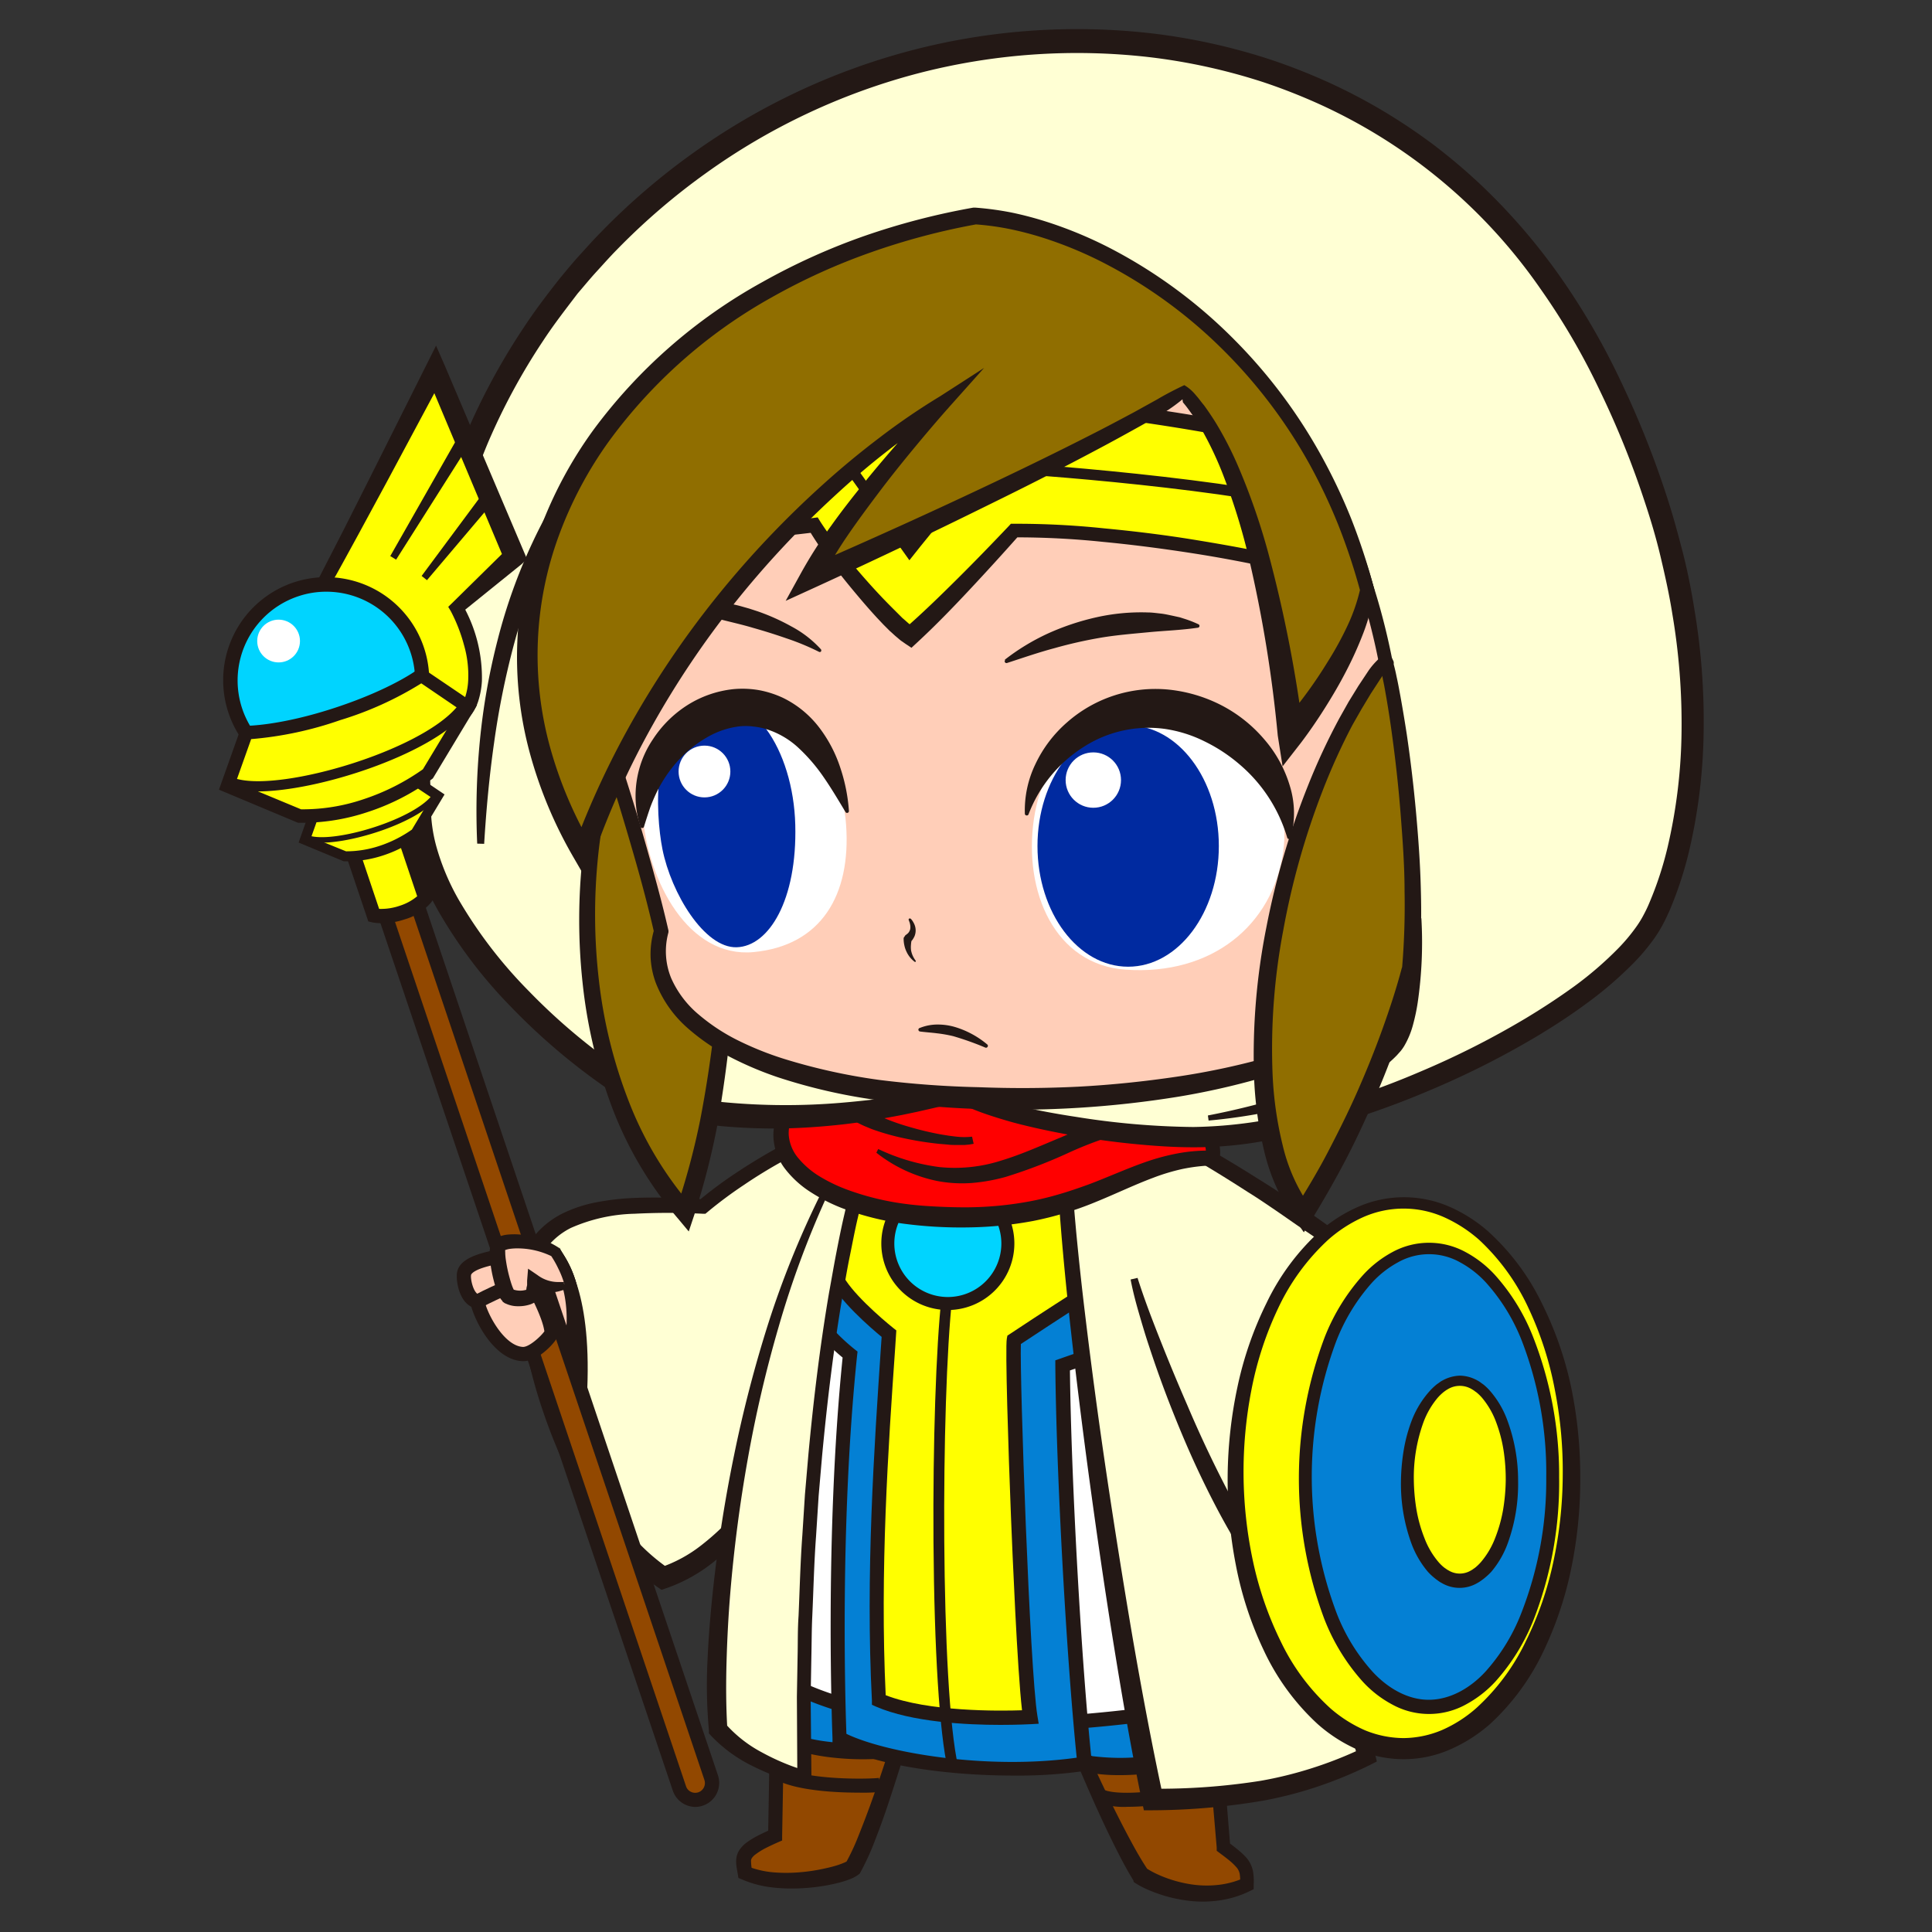 <svg id="レイヤー_1" data-name="レイヤー 1" xmlns="http://www.w3.org/2000/svg" viewBox="0 0 300 300"><rect x="0" y="0" width="300" height="300" fill="#333333" stroke="none"/><defs><style>.cls-1{fill:#0480d4;}.cls-2{fill:#231815;}.cls-3{fill:#924800;}.cls-4{fill:#ffffd4;}.cls-5{fill:#fff;}.cls-6{fill:#ff0;}.cls-7{fill:#00d4ff;}.cls-8{fill:red;}.cls-9{fill:#906e00;}.cls-10{fill:#ffceb8;}.cls-11{fill:#002aa0;}</style></defs><path class="cls-1" d="M124.88,246.11c-4.1,7.49-7.53,17.18-6.36,19.63a11.31,11.31,0,0,0,4.1,4.24c5.93,4.23,15.53,1.69,15.53,1.69,4.8-1.27,8.38-3.67,8-18.5C145.74,240.26,124.88,246.11,124.88,246.11Z"/><path class="cls-2" d="M125.57,247a1,1,0,0,1-.11.4l-.37.73-.73,1.49c-.47,1-.93,2-1.36,3-.86,2-1.63,4.11-2.29,6.19-.33,1-.62,2.09-.84,3.13-.11.52-.19,1-.25,1.54a6.27,6.27,0,0,0,0,1.36,1.25,1.25,0,0,0,.05.24.41.41,0,0,1,0,.07s0,0,0,.09a3.61,3.61,0,0,0,.35.6A8,8,0,0,0,121,267a11.76,11.76,0,0,0,1.1,1,10.15,10.15,0,0,0,1.2.84l.07,0,0,0a13.25,13.25,0,0,0,6.86,2.15,26.44,26.44,0,0,0,7.53-.68A10,10,0,0,0,141,269a6.41,6.41,0,0,0,2.1-2.54,14.23,14.23,0,0,0,1.11-3.47,31.22,31.22,0,0,0,.48-3.81c.09-1.29.13-2.6.13-3.91,0-.65,0-1.31,0-2a8.92,8.92,0,0,0-.18-1.74,5.86,5.86,0,0,0-1.47-2.9,7.28,7.28,0,0,0-2.87-1.8,19.78,19.78,0,0,0-7.42-.84c-1.29.06-2.58.19-3.87.38-.64.1-1.28.21-1.92.34l-1,.2-.47.1-.23.06-.12,0h0A1,1,0,0,0,125.57,247Zm-1.38-1.73a1.3,1.3,0,0,1,.46-.22l.06,0,.13,0,.25-.06.51-.13,1-.23c.67-.15,1.34-.28,2-.4,1.35-.23,2.71-.4,4.09-.5a21.51,21.51,0,0,1,8.41.86A9.9,9.9,0,0,1,145,246.9a8.61,8.61,0,0,1,2.16,4.12,11.6,11.6,0,0,1,.27,2.23q0,1,0,2c0,1.36,0,2.72-.11,4.1a33,33,0,0,1-.51,4.14,16.73,16.73,0,0,1-1.32,4.14,9.15,9.15,0,0,1-3,3.57,12.56,12.56,0,0,1-4.11,1.75,27.78,27.78,0,0,1-4.17.66,26.87,26.87,0,0,1-4.21.06,16,16,0,0,1-8.22-2.66l.12.07a11.5,11.5,0,0,1-1.55-1.09,14.82,14.82,0,0,1-1.36-1.27,11.78,11.78,0,0,1-1.17-1.52,8.84,8.84,0,0,1-.48-.85,4,4,0,0,1-.24-.62,5,5,0,0,1-.11-.59,8.18,8.18,0,0,1,0-2c.08-.61.18-1.2.31-1.78.26-1.15.58-2.26.94-3.36a64.73,64.73,0,0,1,2.5-6.37c.47-1,1-2.07,1.47-3.08l.78-1.52.4-.75A9,9,0,0,1,124.19,245.25Z"/><path class="cls-3" d="M120.56,269.28c0,3.67-.25,15.76-.25,15.76-5.53,2.45-5,3.23-4.61,5.77,5.79,2.54,15.2.45,16.76-.83,2.68-4.51,7-18.59,7-18.59C136.18,272.24,126.14,272.43,120.56,269.28Z"/><path class="cls-2" d="M121.12,270.23a.48.48,0,0,0,.46-.05.28.28,0,0,0,.08-.1v1.18l0,2-.07,3.94-.14,7.88v.71l-.65.28c-.63.28-1.25.57-1.85.87a11.2,11.2,0,0,0-1.62,1,2.37,2.37,0,0,0-.53.51.88.88,0,0,0-.18.45,8.13,8.13,0,0,0,.21,1.77l-.65-.83h0a14.32,14.32,0,0,0,3.85.89,24.28,24.28,0,0,0,4.09,0,27.63,27.63,0,0,0,4.06-.62,19.18,19.18,0,0,0,2-.53c.31-.11.61-.22.89-.34a2.74,2.74,0,0,0,.58-.32h0l-.32.37a35.45,35.45,0,0,0,2-4.29q.91-2.27,1.76-4.59c1.12-3.09,2.18-6.23,3.17-9.36l1.53,1.6h0a17.42,17.42,0,0,1-2.57.39c-.84.08-1.67.12-2.5.13a41.06,41.06,0,0,1-5-.21,33.42,33.42,0,0,1-4.93-.84,24.15,24.15,0,0,1-2.42-.76c-.4-.15-.79-.31-1.19-.49l-.57-.28a.32.32,0,0,0,.26,0A.56.56,0,0,0,121.12,270.23ZM120,268.32a2.94,2.94,0,0,1,.79,0,2.37,2.37,0,0,1,.79.26l.51.24c.35.14.69.28,1,.41.71.25,1.45.46,2.19.64a30.58,30.58,0,0,0,4.6.71,40.58,40.58,0,0,0,4.68.12c.77,0,1.55-.08,2.31-.16a13.94,13.94,0,0,0,2.18-.37h0l2.18-.53-.64,2.13c-1,3.2-2,6.36-3.07,9.52q-.82,2.37-1.74,4.72a38.46,38.46,0,0,1-2.16,4.7l-.13.23-.19.15h0a5.66,5.66,0,0,1-1.3.7q-.59.23-1.14.39c-.74.22-1.48.38-2.22.53a30.46,30.46,0,0,1-4.46.51,26.22,26.22,0,0,1-4.51-.17,16.43,16.43,0,0,1-4.47-1.22h0l-.54-.22-.1-.61-.18-1.06a5.2,5.2,0,0,1-.05-1.34,3.11,3.11,0,0,1,.59-1.48,4.62,4.62,0,0,1,1-1,13,13,0,0,1,2-1.2c.65-.33,1.3-.63,2-.92l-.65,1,.14-7.88.06-3.94,0-2V270a3.3,3.3,0,0,1,.08-.6A3.23,3.23,0,0,1,120,268.32Z"/><path class="cls-2" d="M133.32,278.36c-3.65,0-9.14-.32-12.34-1.77l.92-2c4.22,1.92,13.6,1.64,14.57,1.48l.49,2.16A29.5,29.5,0,0,1,133.32,278.36Z"/><path class="cls-1" d="M180.61,244.13c5.56,7.63,10.71,19.25,9.61,22.74a10.7,10.7,0,0,1-3.63,4.69c-7.39,3.86-17.27,2.37-17.27,2.37-5.47-1.29-8.52,1.27-12.67-19.82C154.11,241.14,180.61,244.13,180.61,244.13Z"/><path class="cls-2" d="M181.17,243.18a6.6,6.6,0,0,1,.49.55l.24.29.19.27.57.81c.38.54.74,1.09,1.1,1.64.72,1.11,1.4,2.24,2.05,3.38a66.86,66.86,0,0,1,3.53,7.09c.52,1.22,1,2.46,1.4,3.75a19.83,19.83,0,0,1,.9,4.07,8.89,8.89,0,0,1,0,1.16,5.07,5.07,0,0,1-.09.65,4.14,4.14,0,0,1-.18.64,8.85,8.85,0,0,1-1,2,12.49,12.49,0,0,1-1.37,1.69,13.78,13.78,0,0,1-1.64,1.45l-.06,0-.09.05a25.69,25.69,0,0,1-8.92,2.57,38.9,38.9,0,0,1-4.57.26,36.23,36.23,0,0,1-4.61-.29h-.05l-.06,0c-1-.25-2.13-.34-3.4-.61a8.5,8.5,0,0,1-2-.65,7,7,0,0,1-1.77-1.24,11.31,11.31,0,0,1-2.24-3.24,27.72,27.72,0,0,1-1.38-3.39,69.16,69.16,0,0,1-1.87-6.86c-.27-1.14-.51-2.29-.74-3.43-.12-.59-.24-1.12-.34-1.76a8.91,8.91,0,0,1-.13-2,7.26,7.26,0,0,1,1.31-4,9.27,9.27,0,0,1,3-2.68,20.87,20.87,0,0,1,7-2.27,45.09,45.09,0,0,1,7.13-.51c1.18,0,2.37,0,3.55.08.59,0,1.17.07,1.76.12l.89.07.44.05.23,0h.2l.1,0A1.55,1.55,0,0,1,181.17,243.18Zm-1.11,1.91a1,1,0,0,0,.25.12l.11,0h-.13l-.21,0-.43,0-.85,0-1.71-.08c-1.14,0-2.28,0-3.42,0a44.34,44.34,0,0,0-6.75.62,18.35,18.35,0,0,0-6.14,2,6.75,6.75,0,0,0-2.15,1.94,4.79,4.79,0,0,0-.82,2.59,6.55,6.55,0,0,0,.12,1.45c.09.51.22,1.12.33,1.67.23,1.13.48,2.25.74,3.37.52,2.23,1.1,4.45,1.82,6.58a26.1,26.1,0,0,0,1.25,3.06,8.9,8.9,0,0,0,1.69,2.47,4.72,4.72,0,0,0,2.42,1.18c1,.21,2.22.33,3.45.62l-.11,0a36,36,0,0,0,4.21.28,37.69,37.69,0,0,0,4.25-.22,23.27,23.27,0,0,0,8-2.26l-.16.1a11.72,11.72,0,0,0,1.27-1.12,9.54,9.54,0,0,0,1.09-1.32,5.84,5.84,0,0,0,.74-1.42,1.29,1.29,0,0,0,.09-.29c0-.09,0-.21.05-.31a6.85,6.85,0,0,0,0-.78,16.56,16.56,0,0,0-.74-3.51c-.37-1.19-.8-2.38-1.28-3.55a74.79,74.79,0,0,0-3.28-6.89c-.61-1.12-1.25-2.23-1.92-3.31-.33-.55-.67-1.08-1-1.61l-.54-.79-.08-.13a.54.54,0,0,1-.05-.11A1.37,1.37,0,0,1,180.06,245.09Z"/><path class="cls-3" d="M188.56,271.42c.51,3.74,1.42,15.41,1.42,15.41,3.47,2.56,3.78,3.2,3.67,5.79-7,3.33-14.63-.12-16.52-1.41-3.53-5.51-8.61-17.23-8.61-17.23S177.1,276.24,188.56,271.42Z"/><path class="cls-2" d="M189.12,270.44a3.32,3.32,0,0,1,.5.94,3.91,3.91,0,0,1,.14.54l0,.21v.12l.11,1,.19,1.94.35,3.86.63,7.72-.44-.8h0c.5.37,1,.74,1.49,1.15a11,11,0,0,1,1.48,1.38,4.58,4.58,0,0,1,1,2.11,9,9,0,0,1,.1,2.09l0,.65-.61.3a15.61,15.61,0,0,1-4.42,1.4,18.2,18.2,0,0,1-4.6.15,22.78,22.78,0,0,1-4.49-.91c-.72-.23-1.44-.49-2.15-.79a14.06,14.06,0,0,1-2.13-1.11h0l-.24-.16L176,292c-.88-1.42-1.65-2.86-2.39-4.31s-1.45-2.91-2.14-4.37c-1.37-2.93-2.67-5.88-3.93-8.86h0l-.87-2,2.17.5a20,20,0,0,0,2.35.36c.82.07,1.64.12,2.46.12a35.69,35.69,0,0,0,4.95-.33c.41-.06.81-.14,1.22-.21s.82-.14,1.22-.23l1.21-.27,1.2-.33c.81-.2,1.59-.5,2.38-.75l.3-.1.43-.15a8.7,8.7,0,0,1,.87-.26A13.3,13.3,0,0,1,189.12,270.44Zm-1.12,2c-.26.23-.47.45-.67.61a1.73,1.73,0,0,1-.32.2l-.17.08-.3.1c-.84.27-1.66.58-2.52.79l-1.27.34-1.29.28c-.42.1-.86.19-1.29.25l-1.3.21a35.84,35.84,0,0,1-5.28.34,26.12,26.12,0,0,1-2.65-.13,21.38,21.38,0,0,1-2.71-.43l1.3-1.51h0c1.33,2.9,2.71,5.8,4.15,8.64.72,1.42,1.46,2.84,2.22,4.23s1.56,2.76,2.4,4l-.38-.4h0a12.26,12.26,0,0,0,1.66.93,17.85,17.85,0,0,0,1.87.76,19.55,19.55,0,0,0,3.93.93,16.14,16.14,0,0,0,4,0,13.27,13.27,0,0,0,3.81-1.07l-.63.95a7,7,0,0,0-.06-1.56,2.17,2.17,0,0,0-.57-1.1,9.24,9.24,0,0,0-1.19-1.11c-.44-.36-.93-.72-1.41-1.08h0l-.4-.3,0-.5-.66-7.7-.36-3.84-.2-1.92-.11-.95v-.16h0a.23.23,0,0,0,.07.06A.45.45,0,0,0,188,272.41Z"/><path class="cls-2" d="M175.13,280.56a11.62,11.62,0,0,1-5-.81l1.09-1.93c2.48,1.39,13.5,0,16.15-2l1.35,1.75C186.36,279.33,180,280.56,175.13,280.56Z"/><path class="cls-4" d="M134,173.6a79,79,0,0,0-24.9,13.75c-11.3-.57-21.91-.54-26.15,6.8s4.59,40.6,20,50.91c20.9-6.78,33.61-52.82,33.61-52.82"/><path class="cls-2" d="M134.39,174.65c-2.22.77-4.43,1.57-6.57,2.54s-4.25,2-6.31,3.13-4.07,2.37-6,3.68a65.51,65.51,0,0,0-5.62,4.18l-.35.29-.43,0h0a103.8,103.8,0,0,0-10.58,0,25.86,25.86,0,0,0-9.88,2.2,11,11,0,0,0-3.7,3,10.5,10.5,0,0,0-.66,1l-.16.25L84,195a3.56,3.56,0,0,0-.19.49,10.17,10.17,0,0,0-.46,2.31,27.94,27.94,0,0,0,.09,5.08c.17,1.71.45,3.43.79,5.14a79.62,79.62,0,0,0,6.93,19.76,57.46,57.46,0,0,0,5.49,8.83,30.62,30.62,0,0,0,7.25,7h0l-1.43-.19a21.54,21.54,0,0,0,6.54-3.56,37.58,37.58,0,0,0,5.57-5.36,76.78,76.78,0,0,0,8.81-13.1A139.91,139.91,0,0,0,130.18,207c2-4.94,3.82-10,5.34-15.07l2.13.59c-1.47,5.24-3.21,10.34-5.16,15.4a144.51,144.51,0,0,1-6.66,14.83,79.6,79.6,0,0,1-8.93,13.76,41.35,41.35,0,0,1-5.93,5.9,24.74,24.74,0,0,1-7.48,4.2l-.77.26-.67-.46h0a34.3,34.3,0,0,1-7.94-7.87,61.68,61.68,0,0,1-5.67-9.39,82.13,82.13,0,0,1-4.14-10.06,78,78,0,0,1-2.79-10.52,54.57,54.57,0,0,1-.77-5.43,29.91,29.91,0,0,1,0-5.6,12.5,12.5,0,0,1,.62-2.92,8,8,0,0,1,.32-.75l.2-.37.19-.32c.26-.42.56-.82.86-1.22a13.43,13.43,0,0,1,4.6-3.62,21,21,0,0,1,5.4-1.71,39.43,39.43,0,0,1,5.48-.61c3.64-.16,7.24,0,10.81.2h0l-.79.28a63.38,63.38,0,0,1,5.85-4.36q3-2,6.18-3.77c2.11-1.17,4.27-2.26,6.49-3.22s4.48-1.83,6.77-2.62Z"/><path class="cls-5" d="M134.33,179.25c-6.78,16.66-15.44,75.79-15.44,80,25.42,17.32,81.72,2.82,81.72,2.82-5.09-25.42-26.46-82.85-26.46-82.85Z"/><path class="cls-2" d="M155.61,268.9c-16.32,0-28.84-2.91-37.35-8.71l-.48-.33v-.58c0-5,8.7-63.67,15.52-80.45l.28-.69h41.34l.27.73c.21.57,21.46,57.8,26.5,83l.21,1-1,.26a213.91,213.91,0,0,1-31.51,5.12Q162.1,268.9,155.61,268.9ZM120,258.7c12.91,8.43,33.79,8.68,49.13,7.38a217.2,217.2,0,0,0,30.16-4.8c-5-24-23.48-74.3-25.93-80.92h-38.3C128.55,197.36,120.58,251.74,120,258.7Z"/><path class="cls-1" d="M126.56,204.67a29.89,29.89,0,0,0,5.41,5.65c-3,28.62-1.62,59.59-1.62,59.59,9.15,4.9,28.63,5.47,38.07,4-1.72-16.13-3.29-45.66-3.42-61.86l16.18-5.64-7.12-28.06H133.57S126.6,202.22,126.56,204.67Z"/><path class="cls-2" d="M157.41,275.71c-9.75,0-21.2-1.41-27.58-4.82l-.56-.3,0-.63c0-.31-1.28-30.95,1.57-59.16a29,29,0,0,1-5.19-5.54l-.17-.28v-.33c0-2.52,6.34-24.19,7.06-26.65l.23-.8h42.18l7.58,29.88-16.39,5.72c.19,17,1.79,45.72,3.41,60.95l.11,1.05-1,.16A73.19,73.19,0,0,1,157.41,275.71Zm-26-6.49c6.2,3,22,5.65,35.78,3.71-1.61-15.78-3.18-44.38-3.32-60.91v-.79l16-5.57-6.66-26.24H134.4c-2.56,8.82-6.34,22.33-6.71,25a30.34,30.34,0,0,0,5,5.08l.47.37-.07.6C130.39,236.38,131.26,264.62,131.43,269.22Z"/><path class="cls-6" d="M133.2,178.69c-1.76,3.95-4.23,15.77-3.53,19.34,1.45,3.58,8.33,9,8.33,9-1.09,16.19-2.56,36.58-1.54,56.91,8.23,3.58,23.5,2.64,23.5,2.64-1.21-7.34-2.94-56.49-2.53-58.56,6.27-4.14,12.16-7.91,12.16-7.91s-3.12-17.89-4.8-19.2S133.2,178.69,133.2,178.69Z"/><path class="cls-2" d="M155.35,267.84c-5.25,0-13.76-.42-19.33-2.84l-.63-.28,0-.68c-1-19.56.35-39.22,1.41-55l.1-1.45c-1.61-1.32-6.88-5.84-8.22-9.12l-.06-.2c-.76-3.88,1.79-15.92,3.61-20l.3-.68.74,0c11.31.36,30.54,1.15,32.25,2.5s4,13,5.2,19.88l.13.73-.62.39c-.06,0-5.68,3.63-11.71,7.61-.19,5.24,1.38,50.56,2.57,57.75l.2,1.21-1.22.07C159.81,267.74,158,267.84,155.35,267.84Zm-17.82-4.61c6.67,2.59,17.57,2.46,21.17,2.34-.74-6.36-1.49-24.44-1.72-30.16-.41-10.31-.91-26.16-.64-27.56l.09-.46.39-.25c5-3.33,9.88-6.44,11.56-7.52-1.42-8-3.34-16.51-4.27-17.78-1.92-.75-16.72-1.59-30.18-2-1.72,4.46-3.72,14.75-3.2,17.9,1.18,2.71,6.13,7,8,8.49l.45.36-.17,2.6C137.92,224.72,136.62,244,137.53,263.23Zm26.66-81.36Z"/><path class="cls-2" d="M147.17,274.72c-1.29-5.59-2.1-18.46-2.22-35.31-.1-15.23.39-30.18,1.26-38.08l1.65.18c-1.74,15.81-1.86,60.77.93,72.83Z"/><path class="cls-4" d="M127.74,185.89c-14.23,29.67-17.49,68.89-16.24,82.66,4.66,5.37,13.41,7.48,13.41,7.48-1.17-66.56,10.55-99.42,10.55-99.42l-1.42-3c-1.49,2.51-2.9,5.17-4.24,8"/><path class="cls-2" d="M128.23,186.12a146.35,146.35,0,0,0-7.3,19.83,196.06,196.06,0,0,0-4.81,20.57q-1.86,10.41-2.73,20.94c-.29,3.51-.47,7-.57,10.52s-.09,7,.12,10.44h0l-.35-.82a20.05,20.05,0,0,0,5.68,4.49,35.1,35.1,0,0,0,3.38,1.63,32.17,32.17,0,0,0,3.52,1.25h0l-1.36,1.08-.07-12.57.11-6.28c.05-2.1,0-4.19.15-6.29.18-4.18.28-8.37.59-12.56l.4-6.27.54-6.27c.78-8.35,1.78-16.68,3.19-25,.38-2.06.73-4.13,1.13-6.2s.81-4.12,1.29-6.16c.93-4.12,1.93-8.17,3.28-12.24l0,.83-1.41-3,1.94.1c-1.52,2.54-2.91,5.18-4.2,7.86l-2-.95c1.31-2.74,2.73-5.43,4.29-8l1.06-1.78.88,1.88,1.41,3,.19.39-.15.44c-1.28,3.87-2.3,7.94-3.2,12-.48,2-.86,4.07-1.28,6.11s-.75,4.09-1.12,6.14c-1.4,8.21-2.39,16.49-3.17,24.79l-.54,6.24-.4,6.24c-.31,4.16-.4,8.33-.59,12.5-.1,2.08-.09,4.17-.14,6.25l-.11,6.26L126,276v1.43l-1.37-.34h0a34.7,34.7,0,0,1-3.87-1.17,37.46,37.46,0,0,1-3.7-1.59,22.63,22.63,0,0,1-6.68-4.84l-.3-.33,0-.49h0a76.53,76.53,0,0,1-.22-10.8c.15-3.57.45-7.13.82-10.67q1.13-10.64,3.28-21.11a198.73,198.73,0,0,1,5.36-20.65,144.88,144.88,0,0,1,8-19.8Z"/><path class="cls-4" d="M165.21,178.69c0,16.57,8,74.33,13.74,100.73,13.84-.14,23.16-1.83,33.19-6.68-7.72-32-31.49-92.55-34.69-97.82S165.21,178.69,165.21,178.69Z"/><path class="cls-2" d="M166.23,179.11a7.71,7.71,0,0,1,.11,1.16l.07,1.55q.08,1.58.18,3.15c.14,2.1.33,4.2.52,6.31q.6,6.32,1.36,12.61,1.51,12.62,3.38,25.18t4,25.09c1.44,8.34,3,16.68,4.77,24.91l-1.65-1.32h0a101.31,101.31,0,0,0,16.74-1.22,60.53,60.53,0,0,0,8.1-2,61.94,61.94,0,0,0,7.76-3.07l-.75,1.57h0c-2.31-9.52-5.21-18.94-8.24-28.3s-6.31-18.67-9.67-27.94-6.86-18.48-10.51-27.63c-.92-2.28-1.84-4.56-2.79-6.83-.48-1.13-1-2.26-1.45-3.38s-1-2.25-1.54-3.24a2.12,2.12,0,0,0-2-1.34,6.77,6.77,0,0,0-3,.88,19.72,19.72,0,0,0-2.94,1.88c-.48.36-.94.73-1.39,1.12l-.67.59-.33.3-.16.15-.08.08,0,0s-.06.07,0,0A1.12,1.12,0,0,0,166.23,179.11Zm-2-.85a1.55,1.55,0,0,1,.2-.32l.08-.08.05-.05.09-.08.17-.17.35-.33.72-.63c.48-.42,1-.82,1.48-1.21a21.67,21.67,0,0,1,3.28-2.12,8.75,8.75,0,0,1,4.06-1.13,4.29,4.29,0,0,1,2.35.7,4.79,4.79,0,0,1,1.56,1.77c.64,1.18,1.14,2.29,1.65,3.43s1,2.28,1.49,3.42c1,2.28,1.91,4.56,2.84,6.85,3.71,9.16,7.24,18.39,10.66,27.66s6.72,18.58,9.83,28,6,18.84,8.44,28.48h0l.27,1.07-1,.51a65.91,65.91,0,0,1-8.05,3.34,62.27,62.27,0,0,1-8.46,2.21A104.79,104.79,0,0,1,179,281.1h-1.38l-.28-1.32c-1.74-8.35-3.17-16.73-4.52-25.12s-2.56-16.79-3.7-25.2-2.18-16.84-3.1-25.28c-.45-4.23-.87-8.46-1.22-12.7-.17-2.12-.34-4.24-.46-6.37-.06-1.06-.11-2.13-.15-3.2l0-1.63C164.11,179.61,164.13,178.92,164.19,178.26Z"/><circle class="cls-7" cx="147.18" cy="193.09" r="9.32"/><path class="cls-2" d="M147.18,203.42a10.33,10.33,0,1,1,10.33-10.33A10.34,10.34,0,0,1,147.18,203.42Zm0-18.64a8.31,8.31,0,1,0,8.31,8.31A8.32,8.32,0,0,0,147.18,184.78Z"/><path class="cls-4" d="M175.94,173.41c16.76,8.29,42.37,25.42,48.58,35.59s-11.86,45.76-22.22,40.48-24.1-42.17-26.17-50.83"/><path class="cls-2" d="M176.43,172.42a200.42,200.42,0,0,1,18.67,10.47,192.55,192.55,0,0,1,17.56,12.28l2.09,1.69,2.05,1.75c.69.58,1.35,1.2,2,1.81s1.33,1.22,2,1.88,1.28,1.28,1.88,2,1.22,1.39,1.78,2.13l.81,1.16.41.59c.13.18.26.45.39.68a10.34,10.34,0,0,1,.93,2.92,20.28,20.28,0,0,1,.08,5.71A37.75,37.75,0,0,1,226,222.9a58.21,58.21,0,0,1-3.8,10.21,59.53,59.53,0,0,1-5.52,9.39,38.42,38.42,0,0,1-3.54,4.24,19.59,19.59,0,0,1-4.52,3.53,9.85,9.85,0,0,1-2.92,1,6.6,6.6,0,0,1-3.34-.28,7.79,7.79,0,0,1-.77-.35l-.66-.39a9.92,9.92,0,0,1-1.22-.87,19.51,19.51,0,0,1-2.09-2,51.42,51.42,0,0,1-6.31-8.92c-1.82-3.11-3.46-6.3-5-9.54s-2.93-6.52-4.25-9.84-2.53-6.67-3.64-10.06c-.57-1.69-1.07-3.4-1.57-5.12s-.95-3.44-1.29-5.22l1.08-.25c1.05,3.33,2.33,6.64,3.63,9.92s2.66,6.55,4.07,9.79a184.44,184.44,0,0,0,9.32,18.92,48.8,48.8,0,0,0,6,8.41,16.52,16.52,0,0,0,1.79,1.68,7.16,7.16,0,0,0,1,.67l.48.29.45.2a3.77,3.77,0,0,0,1.9.14,6.89,6.89,0,0,0,2.06-.76,16.87,16.87,0,0,0,3.82-3,36.55,36.55,0,0,0,3.26-3.93,57.94,57.94,0,0,0,5.23-9,58.77,58.77,0,0,0,3.61-9.71,33.75,33.75,0,0,0,1-5,17.39,17.39,0,0,0,0-4.89,7.54,7.54,0,0,0-.66-2.14,4.66,4.66,0,0,0-.27-.47l-.36-.51-.71-1c-.49-.67-1.08-1.31-1.62-2s-1.18-1.25-1.77-1.88-1.24-1.21-1.87-1.81-1.27-1.2-1.94-1.76L213,199,211,197.31c-1.35-1.13-2.78-2.16-4.16-3.24S204,192,202.51,191s-2.88-2-4.35-3-2.93-2-4.41-2.91c-5.93-3.83-12-7.4-18.3-10.62Z"/><path class="cls-8" d="M122.75,171.62c-5.65,8.67,5.54,16.12,21.18,17.23,25.09,1.79,30.41-9,44.34-9C191.47,164.56,122.75,171.62,122.75,171.62Z"/><path class="cls-2" d="M123.32,172.57a.21.21,0,0,0,.11,0h0l-.06.11c-.09.16-.17.33-.24.49a7.59,7.59,0,0,0-.38,1,5.88,5.88,0,0,0-.28,2,6.33,6.33,0,0,0,1.53,3.71,13.21,13.21,0,0,0,3.37,2.85,24.67,24.67,0,0,0,4.18,2,41.4,41.4,0,0,0,9.19,2.23c1.58.21,3.16.32,4.77.4s3.21.12,4.81.11a54.89,54.89,0,0,0,9.5-.91,46.08,46.08,0,0,0,4.64-1.12c1.53-.44,3-.95,4.55-1.51,3-1.12,6-2.51,9.18-3.6a34.1,34.1,0,0,1,4.94-1.28,25.82,25.82,0,0,1,5.11-.38l-1.08.88h0a3.27,3.27,0,0,0-.87-3.06,9.56,9.56,0,0,0-3.26-2.08,35.61,35.61,0,0,0-8.18-2.11,125.45,125.45,0,0,0-17.26-1.22c-5.79-.07-11.6.08-17.39.36q-4.35.21-8.7.52l-4.34.33-2.17.19-1.08.1-.54,0-.27,0h-.07l.08,0A.57.57,0,0,0,123.32,172.57Zm-1.15-1.89a2.35,2.35,0,0,1,.45-.14l.22,0h.07l.27,0,.55-.05,1.09-.1,2.19-.19,4.36-.34c2.92-.2,5.83-.38,8.75-.52,5.83-.28,11.68-.44,17.53-.37a128.16,128.16,0,0,1,17.57,1.25,38.21,38.21,0,0,1,8.7,2.26,11.46,11.46,0,0,1,4,2.63,5.72,5.72,0,0,1,1.34,2.31,5.59,5.59,0,0,1,.08,2.69h0l-.14.86-.95,0a26.84,26.84,0,0,0-4.65.55,31.69,31.69,0,0,0-4.52,1.36c-3,1.12-5.94,2.55-9,3.79a51.46,51.46,0,0,1-9.65,2.92,58.44,58.44,0,0,1-10,1,67.55,67.55,0,0,1-10-.56,43,43,0,0,1-9.85-2.5,27.1,27.1,0,0,1-4.61-2.36,15.59,15.59,0,0,1-4-3.59,8.72,8.72,0,0,1-1.88-5.32,8.28,8.28,0,0,1,.51-2.81,10.29,10.29,0,0,1,.57-1.26c.11-.2.22-.4.34-.59l.1-.16.19-.27A3.34,3.34,0,0,1,122.17,170.68Z"/><path class="cls-8" d="M136.21,178.69c15.91,9.6,25.61-1.51,38.79-4.15"/><path class="cls-2" d="M136.37,178.42a31.54,31.54,0,0,0,9.49,2.8,23.5,23.5,0,0,0,9.58-1c3.14-.94,6.2-2.33,9.37-3.64a45.66,45.66,0,0,1,10-3.09l.44,2.17a58.17,58.17,0,0,0-9.38,3.37,79.18,79.18,0,0,1-9.68,3.71,27.91,27.91,0,0,1-5.25.95,20.56,20.56,0,0,1-5.37-.3,22.45,22.45,0,0,1-9.49-4.4Z"/><path class="cls-2" d="M132.84,170.83a6.87,6.87,0,0,0,1.6,1.34,11.23,11.23,0,0,0,1,.58c.36.19.71.38,1.09.54a34.41,34.41,0,0,0,4.66,1.69,48.29,48.29,0,0,0,4.89,1.17l1.24.2c.41.05.82.11,1.23.15a10.68,10.68,0,0,0,2.39,0l.25,1.11-.71.12-.67.06c-.46,0-.89,0-1.33,0s-.88,0-1.31-.06l-1.3-.11a49.65,49.65,0,0,1-5.15-.8,37.22,37.22,0,0,1-5.08-1.4c-.42-.14-.83-.33-1.25-.5s-.83-.38-1.25-.59a9.44,9.44,0,0,1-2.43-1.77Z"/><path class="cls-4" d="M149,169.93c-19,4.14-30.5,4.38-44.62,2.12-7.93-1.27-38.41-25-39.26-45.62s-.36-57.57,28.24-87.84A101.61,101.61,0,0,1,168.5,6.4c24.87.24,60.37,10.62,80.78,52,22.31,45.19,11.44,78.2,6.78,85.58-8.76,13.84-43.4,30.78-66.56,32.48C176.49,177.38,154.38,173.32,149,169.93Z"/><path class="cls-2" d="M148.82,171l-2,.6-1,.26-1.13.26-2.28.52-2.29.48c-3.07.59-6.15,1.13-9.28,1.48s-6.26.57-9.42.63a93.18,93.18,0,0,1-9.45-.37c-1.56-.16-3.13-.33-4.68-.55-.78-.09-1.55-.22-2.33-.33l-.58-.09-.29,0-.37-.07a11.26,11.26,0,0,1-1.34-.37,27.91,27.91,0,0,1-4.5-2.14c-1.4-.8-2.73-1.67-4-2.56a97.52,97.52,0,0,1-14.39-12.26A73.56,73.56,0,0,1,68,141.35a39.8,39.8,0,0,1-3.74-9,28.27,28.27,0,0,1-.87-4.89c0-.41-.06-.85-.08-1.23l0-1.17-.08-2.33a146,146,0,0,1,3.32-37.36c.71-3.06,1.57-6.09,2.52-9.09s2.08-5.94,3.29-8.85a101.58,101.58,0,0,1,9-16.62c1.73-2.64,3.65-5.15,5.6-7.62,1-1.2,2-2.43,3.07-3.6s2.1-2.34,3.21-3.46a105.52,105.52,0,0,1,14.3-12.31,103.36,103.36,0,0,1,34-16A101.8,101.8,0,0,1,179,5.2a95.07,95.07,0,0,1,18.46,4.11q4.48,1.51,8.81,3.47a88.14,88.14,0,0,1,8.4,4.39,90.82,90.82,0,0,1,7.88,5.27,92,92,0,0,1,7.24,6.11,95,95,0,0,1,12.38,14.28,109.52,109.52,0,0,1,9.47,16.29,145,145,0,0,1,7,17.42c1,3,1.82,6,2.6,9s1.4,6.13,1.89,9.23a104.62,104.62,0,0,1,1.41,18.79,85.61,85.61,0,0,1-2.3,18.77,57.8,57.8,0,0,1-3,9.08c-.33.74-.68,1.48-1.07,2.21a20.19,20.19,0,0,1-1.33,2.14,31.88,31.88,0,0,1-3.15,3.75,59,59,0,0,1-7.23,6.23c-2.54,1.88-5.18,3.6-7.87,5.21a134.33,134.33,0,0,1-16.78,8.44A132.93,132.93,0,0,1,204,175.51c-3,.78-6.12,1.44-9.25,1.92a60.07,60.07,0,0,1-9.48.72c-3.17,0-6.3-.23-9.42-.54s-6.21-.74-9.29-1.3-6.14-1.19-9.18-2c-1.51-.42-3-.87-4.52-1.4-.75-.26-1.5-.55-2.24-.87-.38-.17-.75-.34-1.12-.53l-.27-.15-.14-.07-.11-.07A.91.91,0,0,1,148.82,171Zm.39-2.18c.27.11.54.24.81.38l.15.07.12.06.24.11c.32.15.67.28,1,.41.69.26,1.39.5,2.12.72,1.43.44,2.91.81,4.4,1.15,3,.69,6,1.25,9,1.7A121.89,121.89,0,0,0,185.3,175a70.8,70.8,0,0,0,17.92-2.59,127.28,127.28,0,0,0,17.31-6,131.84,131.84,0,0,0,16.35-8.27c2.61-1.57,5.16-3.24,7.59-5a55,55,0,0,0,6.81-5.88,27.65,27.65,0,0,0,2.81-3.36,15.29,15.29,0,0,0,1.11-1.8c.34-.63.66-1.29.95-2a53.52,53.52,0,0,0,2.79-8.53,82.61,82.61,0,0,0,2.17-18,101.7,101.7,0,0,0-1.42-18.18c-.47-3-1.14-6-1.85-9s-1.58-5.89-2.55-8.78a139.37,139.37,0,0,0-6.89-17,106.17,106.17,0,0,0-9.19-15.75,84,84,0,0,0-34.5-28.76c-2.76-1.24-5.58-2.35-8.45-3.31a92,92,0,0,0-17.74-3.91,98.18,98.18,0,0,0-36.12,2.55A99.7,99.7,0,0,0,109.6,26.9,102.73,102.73,0,0,0,95.79,38.77c-1.07,1.08-2.07,2.22-3.1,3.34s-2,2.31-3,3.47C87.85,48,86,50.37,84.34,52.91a98,98,0,0,0-8.64,16c-1.16,2.81-2.25,5.65-3.18,8.54s-1.75,5.83-2.44,8.8a141.88,141.88,0,0,0-3.23,36.41l.07,2.3,0,1.15c0,.39.05.72.07,1.08a23.78,23.78,0,0,0,.76,4.23,36.44,36.44,0,0,0,3.39,8.14A70.87,70.87,0,0,0,82.12,153.9,94.11,94.11,0,0,0,96,165.69c1.24.85,2.5,1.66,3.79,2.4a24.81,24.81,0,0,0,3.87,1.86c.31.1.61.19.88.25l.21,0,.28,0,.57.09c.75.11,1.51.24,2.26.33,1.51.21,3,.37,4.54.53a102.43,102.43,0,0,0,18.2.09c3-.25,6.07-.62,9.11-1l2.28-.32,2.28-.36,2.44-.4Z"/><path class="cls-9" d="M96.48,113.72c-7.91,17.52-8.76,53.39,9.88,74.57,8.2-23.44,7.07-57.62,7.07-57.62Z"/><path class="cls-2" d="M96.68,114.81c0,.35.16.59.17.76a.7.7,0,0,1-.06.27l-.21.56-.41,1.13-.38,1.14c-.51,1.52-.92,3.08-1.31,4.65a76.42,76.42,0,0,0-1.6,9.55A88.34,88.34,0,0,0,93,152.24,75.11,75.11,0,0,0,97.63,171a55.3,55.3,0,0,0,9.83,16.36h0l-2.49.48a112.35,112.35,0,0,0,3.74-13.86c.92-4.73,1.64-9.5,2.2-14.29s.9-9.62,1.14-14.45.34-9.69.26-14.49h0l.32.74c-2.72-2.71-5.38-5.43-8-8.2S99.36,117.66,96.68,114.81Zm-.4-2.17c3,2.79,6,5.62,9,8.5s6,5.82,8.93,8.75l.31.31v.43h0c.15,4.91.09,9.77-.08,14.66s-.51,9.75-1,14.62-1.17,9.72-2,14.54a115.52,115.52,0,0,1-3.67,14.31l-.82,2.46-1.67-2h0A58,58,0,0,1,95.06,172a77.79,77.79,0,0,1-4.6-19.43,90.87,90.87,0,0,1,.05-19.92,78.25,78.25,0,0,1,1.74-9.84c.41-1.61.85-3.22,1.39-4.81l.41-1.19.45-1.17.22-.59a7.78,7.78,0,0,1,.43-.87A8.5,8.5,0,0,1,96.28,112.64Z"/><path class="cls-10" d="M87.28,96.77c7.9,18.45,14.31,42.55,15.44,47.82-3.33,12.15,11.64,25.17,52.17,26,27.82.56,49.29-5.79,57.34-11.68,0,0,14.83-44.05-6.82-83.59C180.36,39.91,97.82,46.68,87.28,96.77Z"/><path class="cls-2" d="M88.38,96.66c.39.88.77,1.76,1.15,2.65l.28.67.29.74.58,1.47c.39,1,.76,2,1.13,3s.74,2,1.09,3c1.44,4,2.77,8,4.06,12s2.49,8,3.64,12.07,2.26,8.09,3.2,12.24l0,.25-.07.28h0a11,11,0,0,0,.5,6.88,15.57,15.57,0,0,0,4.29,5.65,29.76,29.76,0,0,0,6.19,4.05,49.36,49.36,0,0,0,7,2.8,91.43,91.43,0,0,0,14.9,3.29A150.65,150.65,0,0,0,152,168.82q7.71.3,15.41-.08c5.12-.27,10.23-.8,15.3-1.55a113.8,113.8,0,0,0,15-3.25,69,69,0,0,0,7.22-2.48c1.18-.47,2.33-1,3.45-1.57a25.45,25.45,0,0,0,3.21-1.88h0l-.4.54a93.72,93.72,0,0,0,2.55-10.29c.68-3.48,1.21-7,1.6-10.53a122.89,122.89,0,0,0,.5-21.27,104,104,0,0,0-3.48-21,91.19,91.19,0,0,0-7.91-19.66l.07.11A44.69,44.69,0,0,0,191.64,64.1a62.2,62.2,0,0,0-16.23-7,85.75,85.75,0,0,0-35.33-1.88,82.29,82.29,0,0,0-17.19,4.51,66.13,66.13,0,0,0-15.55,8.44,51,51,0,0,0-12.2,12.66A45.54,45.54,0,0,0,91,88.59c-.26.68-.55,1.36-.8,2s-.48,1.39-.7,2.09l-.6,2.1C88.73,95.45,88.56,96.05,88.38,96.66Zm-2.21.22c.16-.86.35-1.72.55-2.57s.42-1.49.64-2.24.49-1.45.73-2.18.56-1.44.84-2.15a48.19,48.19,0,0,1,4.37-8.13A53.42,53.42,0,0,1,106,66.4a68.25,68.25,0,0,1,16.08-8.72A84.23,84.23,0,0,1,139.75,53,91.76,91.76,0,0,1,158,52.12,83.56,83.56,0,0,1,176,55a64.51,64.51,0,0,1,16.81,7.24,46.74,46.74,0,0,1,13.5,12.45l0,0,0,.06a93.92,93.92,0,0,1,8.11,20.14A107.74,107.74,0,0,1,218,116.31a125.35,125.35,0,0,1-.51,21.66q-.59,5.39-1.63,10.72a97.06,97.06,0,0,1-2.62,10.57l-.11.34-.29.2h0a35.83,35.83,0,0,1-7,4,73.74,73.74,0,0,1-7.41,2.82,114.33,114.33,0,0,1-15.31,3.65,157.33,157.33,0,0,1-31.33,1.93,144.54,144.54,0,0,1-15.66-1.39,86.79,86.79,0,0,1-15.42-3.56,53.3,53.3,0,0,1-7.36-3.13,32.25,32.25,0,0,1-6.7-4.59,18.1,18.1,0,0,1-4.78-6.81,13.09,13.09,0,0,1-.85-4.19,13.48,13.48,0,0,1,.56-4.2h0l0,.53c-.91-4-2-8.08-3.16-12.1s-2.35-8-3.62-12-2.6-7.94-4-11.87c-.34-1-.72-1.95-1.08-2.93S89,104,88.62,103Z"/><path class="cls-2" d="M106.33,94.24a8.61,8.61,0,0,1,2.89-.73,13.45,13.45,0,0,1,2.91.06,19.36,19.36,0,0,1,2.83.54l1.38.39,1.35.44a32.91,32.91,0,0,1,5.21,2.34,16.85,16.85,0,0,1,4.55,3.52.29.29,0,0,1,0,.4.29.29,0,0,1-.31,0h0a38.67,38.67,0,0,0-5-2.07q-2.56-.89-5.18-1.63c-1.73-.52-3.48-.9-5.21-1.35s-3.42-.92-5.26-1.38h0a.29.29,0,0,1,0-.55Z"/><path class="cls-2" d="M156,102.46a34,34,0,0,1,6.72-4.09,38.83,38.83,0,0,1,7.54-2.52,31.72,31.72,0,0,1,7.95-.75c.67,0,1.33.1,2,.17s1.32.23,2,.37l1,.22,1,.32a17.79,17.79,0,0,1,1.87.75.28.28,0,0,1-.08.54h0c-2.65.39-5.14.46-7.62.7s-4.93.43-7.39.84a69.21,69.21,0,0,0-7.3,1.65c-2.44.65-4.83,1.48-7.32,2.29a.28.28,0,0,1-.35-.18.27.27,0,0,1,.09-.3Z"/><path class="cls-2" d="M141.42,142.64l.27.35c.08.13.16.26.23.4a2.43,2.43,0,0,1,.26,1,2.36,2.36,0,0,1-.18,1,3.72,3.72,0,0,1-.27.48,1.33,1.33,0,0,1-.41.41l.28-.42a3.39,3.39,0,0,0-.14.79,4.17,4.17,0,0,0,0,.86,3.74,3.74,0,0,0,.71,1.64h0a.14.14,0,0,1,0,.19.12.12,0,0,1-.15,0,4.08,4.08,0,0,1-1.27-1.59,4.19,4.19,0,0,1-.33-1,4.41,4.41,0,0,1-.1-1.12l.28-.42s.15-.08.21-.15a1.43,1.43,0,0,0,.23-.2,1.45,1.45,0,0,0,.29-.55,1.87,1.87,0,0,0,0-.71,2.49,2.49,0,0,0-.09-.37l-.14-.38v0a.18.18,0,0,1,.31-.17Z"/><path class="cls-2" d="M142.83,159.62a7.35,7.35,0,0,1,2.78-.53,9.39,9.39,0,0,1,2.83.43,14.09,14.09,0,0,1,4.88,2.68.28.28,0,0,1,0,.39.27.27,0,0,1-.32.08,45.92,45.92,0,0,0-5-1.78,21.42,21.42,0,0,0-2.52-.44c-.85-.11-1.72-.16-2.63-.28h0a.29.29,0,0,1-.24-.32A.28.28,0,0,1,142.83,159.62Z"/><path class="cls-5" d="M131.38,128.07c.79,10.92-3.88,18.78-14.38,19.77-10,.95-16.46-10.83-17.25-21.75s5.65-17.79,14.39-17.79S130.59,117.15,131.38,128.07Z"/><path class="cls-11" d="M108.77,109.44c-7.76,3.09-7,16.88-5.91,22.41,1.37,6.87,6.52,15.39,11.53,15.24s9.4-7.32,9.1-19S116.66,106.3,108.77,109.44Z"/><path class="cls-2" d="M99.45,128.42a15.71,15.71,0,0,1,1.94-13.63,17.76,17.76,0,0,1,5.26-5.24,16.66,16.66,0,0,1,7.23-2.54,15.13,15.13,0,0,1,4,.16,15.41,15.41,0,0,1,3.72,1.2,15.8,15.8,0,0,1,5.75,4.79,21.1,21.1,0,0,1,3.18,6.2,26.75,26.75,0,0,1,1.29,6.56.29.29,0,0,1-.27.31.27.27,0,0,1-.26-.14c-1.13-1.88-2.22-3.72-3.4-5.42a26.92,26.92,0,0,0-3.88-4.52,13,13,0,0,0-4.54-2.77,10.07,10.07,0,0,0-2.46-.56,9.16,9.16,0,0,0-2.45,0,13.15,13.15,0,0,0-4.82,1.7,18.46,18.46,0,0,0-4.23,3.36,21,21,0,0,0-3.29,4.64,27.91,27.91,0,0,0-1.22,2.77c-.35,1-.67,2-1,3.07h0a.27.27,0,0,1-.35.2A.26.26,0,0,1,99.45,128.42Z"/><circle class="cls-5" cx="109.39" cy="119.8" r="4.02"/><path class="cls-6" d="M88.57,88.3c12.43-4.51,31.35-5.93,37.85-6.77,2.76,4.71,11.91,15.43,15,17.22,6.21-5.5,16.1-16.38,16.1-16.38,11.86-.28,40.29,3.3,54.7,8.95-1.89-8-9.61-21.75-9.61-21.75-9.32-3.67-46.22-8.66-61.76-8.38S97,68,88.57,88.3Z"/><path class="cls-2" d="M89.37,87.54a6.52,6.52,0,0,0,.65-.68,1.32,1.32,0,0,1,.55-.4l2.29-.68c1.57-.42,3.15-.83,4.73-1.18,3.17-.71,6.35-1.29,9.54-1.79s6.39-.92,9.59-1.3,6.41-.69,9.55-1.08h0l.7-.09.39.63a52.19,52.19,0,0,0,3.28,4.52c1.17,1.48,2.39,2.92,3.64,4.34s2.53,2.81,3.85,4.14l1,1,1,1c.34.28.69.61,1,.87l.5.39.47.31h0l-1.73.17c2.83-2.46,5.57-5.13,8.27-7.81s5.37-5.44,8-8.21h0l.33-.36h.46a130.45,130.45,0,0,1,14,.71c4.64.44,9.26,1,13.87,1.75s9.19,1.56,13.74,2.6a101.51,101.51,0,0,1,13.5,4l-1.48,1.28a42.72,42.72,0,0,0-1.81-5.51c-.7-1.82-1.5-3.62-2.32-5.41s-1.69-3.56-2.59-5.32-1.82-3.51-2.77-5.22l.56.49-1.77-.6c-.59-.19-1.22-.35-1.83-.52-1.21-.36-2.48-.61-3.72-.91s-2.52-.53-3.78-.79l-3.81-.71c-5.08-.9-10.2-1.66-15.32-2.33s-10.27-1.25-15.41-1.69-10.31-.79-15.42-.75a79.67,79.67,0,0,0-15.21,1.8,75.7,75.7,0,0,0-14.58,4.65,50.39,50.39,0,0,0-12.88,8,35.21,35.21,0,0,0-5.14,5.5c-.35.52-.74,1-1.07,1.54s-.68,1.06-1,1.6L90.39,87c-.06.13-.15.18-.33.23A2.23,2.23,0,0,0,89.37,87.54Zm-1.6,1.53a11.76,11.76,0,0,1,.12-1.44,6.28,6.28,0,0,1,.47-1.54l.08-.16.06-.11.12-.22.24-.44.47-.89c.34-.58.71-1.14,1.06-1.71s.77-1.1,1.15-1.65A37.32,37.32,0,0,1,97,75.06a52.94,52.94,0,0,1,13.45-8.34,78,78,0,0,1,15-4.78,82,82,0,0,1,15.64-1.86c5.26,0,10.45.33,15.64.76s10.35,1,15.5,1.71,10.3,1.44,15.43,2.34l3.84.72c1.28.27,2.56.52,3.84.8s2.55.56,3.82.94c.64.18,1.28.33,1.91.54l1.92.65.35.12.21.37c1,1.76,1.9,3.52,2.81,5.3s1.79,3.57,2.63,5.39,1.64,3.66,2.37,5.54a44.21,44.21,0,0,1,1.9,5.8l.5,2-2-.75a99.33,99.33,0,0,0-13.18-3.86c-4.49-1-9-1.86-13.59-2.57s-9.15-1.3-13.74-1.74a129.8,129.8,0,0,0-13.76-.7l.8-.36h0c-2.55,2.88-5.13,5.71-7.76,8.52s-5.3,5.57-8.17,8.22l-.83.77-.9-.6h0l-.72-.5c-.22-.17-.41-.34-.61-.51-.41-.33-.75-.68-1.13-1l-1-1-1-1.06c-1.32-1.43-2.57-2.9-3.8-4.38s-2.43-3-3.58-4.56a53.15,53.15,0,0,1-3.29-4.87l1.1.54h0c-3.22.4-6.4.71-9.58,1.09s-6.36.79-9.51,1.29-6.29,1.06-9.39,1.76c-1.56.34-3.09.74-4.62,1.15l-2.32.69A8.29,8.29,0,0,1,89.4,89C88.81,89.05,88.26,89.05,87.77,89.07Z"/><path class="cls-2" d="M141.21,87l-9.42-13.25c-2.82.1-18.46.79-28.06,3.07l-.38-1.62C114,72.68,132,72.09,132.18,72.08h.45l8.65,12.17c1.85-2.31,7-8.68,10.53-12.33l.25-.26h.36c6.23.13,40,2.71,54.58,6.81l-.45,1.59c-14.23-4-46.77-6.52-53.8-6.73-4.31,4.5-10.79,12.72-10.85,12.8Z"/><path class="cls-2" d="M74.1,131a113,113,0,0,1,.41-15.93,101.92,101.92,0,0,1,2.78-15.77,84.81,84.81,0,0,1,5.42-15.11,72.51,72.51,0,0,1,8.36-13.72l1.78,1.32a84.91,84.91,0,0,0-7.76,13.5A96.64,96.64,0,0,0,79.82,100a126.42,126.42,0,0,0-3.1,15.35c-.74,5.19-1.22,10.42-1.54,15.68Z"/><path class="cls-5" d="M199.24,132.36c-1.65,11.26-11,19.13-24.43,18.21-11-.75-15.91-12.08-14.27-23.35s10.26-18.73,21.07-16.51S200.88,121.09,199.24,132.36Z"/><ellipse class="cls-11" cx="175.18" cy="131.37" rx="14.08" ry="18.74"/><circle class="cls-5" cx="169.77" cy="121.13" r="4.3"/><path class="cls-2" d="M159.14,126.38a16.49,16.49,0,0,1,1.63-7.71,19.82,19.82,0,0,1,4.94-6.52,20.75,20.75,0,0,1,15.84-5.06,23.06,23.06,0,0,1,8.16,2.45,22,22,0,0,1,6.59,5.25,19.56,19.56,0,0,1,4,7.29,14.44,14.44,0,0,1,.13,8,.28.28,0,0,1-.36.19.3.3,0,0,1-.19-.19h0a23.7,23.7,0,0,0-7.49-11.46,25.25,25.25,0,0,0-5.45-3.55,20.41,20.41,0,0,0-6.09-1.89,18.61,18.61,0,0,0-12.34,2.65,21.42,21.42,0,0,0-8.8,10.62.29.29,0,0,1-.37.16A.27.27,0,0,1,159.14,126.38Z"/><path class="cls-2" d="M187.56,173.21a120,120,0,0,0,12.49-3.12q3.06-1,6-2.21a35.59,35.59,0,0,0,5.54-2.92A21.25,21.25,0,0,0,214,163.1c.37-.34.71-.69,1.05-1l.47-.56c.11-.17.23-.32.34-.52a11.4,11.4,0,0,0,1-2.69c.25-1,.46-2,.63-3,.32-2.07.53-4.19.69-6.31s.26-4.27.32-6.38l2.21-.05a64.56,64.56,0,0,1-.58,13.16,30,30,0,0,1-.7,3.31,13.15,13.15,0,0,1-1.36,3.32,7.12,7.12,0,0,1-.57.82l-.59.66c-.41.42-.84.83-1.28,1.2a21.56,21.56,0,0,1-2.79,2,45.06,45.06,0,0,1-12.32,4.81A88.34,88.34,0,0,1,187.67,174Z"/><path class="cls-9" d="M183.75,60.91c-16.66,10.45-57.9,28.81-57.9,28.81,5.65-11,20.76-27.26,20.76-27.26-16.52,10-43.35,34.32-56.06,69.91-25.42-43.69,8.09-89.44,60.82-98.86,19,1.13,50.74,19.21,60.91,58C210.59,101.72,200.42,114,200.42,114,197.59,89.72,192,69.38,183.75,60.91Z"/><path class="cls-2" d="M183.62,62a26.4,26.4,0,0,1-2.76,2l-3.52,2c-2.37,1.32-4.74,2.63-7.13,3.89-4.77,2.54-9.59,5-14.43,7.39s-9.69,4.77-14.57,7.09-9.76,4.61-14.68,6.86L122,93.3,124.37,89h0a71.21,71.21,0,0,1,4.73-7.41c1.68-2.36,3.47-4.63,5.29-6.87s3.69-4.43,5.59-6.59,3.83-4.28,5.82-6.37l1.39,1.7h0A102.69,102.69,0,0,0,138,69.87c-3,2.31-5.84,4.76-8.6,7.32A147.44,147.44,0,0,0,114,93.74a140.57,140.57,0,0,0-12.58,18.7,129.27,129.27,0,0,0-9.29,20.49h0l-1.26,3.34-1.77-3.06A67.58,67.58,0,0,1,82.29,117a56.8,56.8,0,0,1,1.57-34.81,64.55,64.55,0,0,1,8.32-15.48,81.69,81.69,0,0,1,26.2-22.91,99.61,99.61,0,0,1,15.9-7.18,110.39,110.39,0,0,1,16.85-4.38l.17,0h.15a47.5,47.5,0,0,1,5.71.78,54.68,54.68,0,0,1,5.52,1.47,64.43,64.43,0,0,1,10.47,4.45,77.12,77.12,0,0,1,18.17,13.46,81.05,81.05,0,0,1,13.65,18,87.58,87.58,0,0,1,4.87,10.21,98.15,98.15,0,0,1,3.51,10.73l.06.24,0,.22h0a31,31,0,0,1-1.69,6.44,57,57,0,0,1-2.7,6c-1,1.94-2.11,3.83-3.27,5.67s-2.38,3.63-3.74,5.43L199.16,119l-.75-4.78h0a204.66,204.66,0,0,0-4.49-27.57,99.37,99.37,0,0,0-4.13-13.26,53.49,53.49,0,0,0-2.93-6.22c-.55-1-1.16-2-1.8-2.89-.33-.45-.65-.92-1-1.35l-.27-.33-.12-.15s0,0,0-.06S183.63,62.21,183.62,62Zm.27-2.2a6.41,6.41,0,0,1,1.18.89l.27.27.16.18.3.35c.41.46.77,1,1.15,1.43.72,1,1.4,2,2,3a53.91,53.91,0,0,1,3.28,6.42,102.26,102.26,0,0,1,4.7,13.5,207.62,207.62,0,0,1,5.47,27.89h0l-3.56-1c1.33-1.52,2.65-3.2,3.89-4.87s2.41-3.42,3.5-5.2a50.83,50.83,0,0,0,3-5.48,28,28,0,0,0,2-5.8h0l0,.46a95.46,95.46,0,0,0-3.47-10.45A86.1,86.1,0,0,0,203,71.47a78.93,78.93,0,0,0-13.34-17.4A74.83,74.83,0,0,0,172,41.14a61.53,61.53,0,0,0-10.07-4.23,51,51,0,0,0-5.27-1.37,42.23,42.23,0,0,0-5.34-.71l.31,0a106.35,106.35,0,0,0-16.41,4.36,96.27,96.27,0,0,0-15.42,7A78.78,78.78,0,0,0,94.62,68.43a61.08,61.08,0,0,0-7.86,14.79,53.78,53.78,0,0,0-1.32,32.9A64,64,0,0,0,92,131.52l-3,.28h0a134,134,0,0,1,9.78-20.87A144.14,144.14,0,0,1,111.83,92a150.25,150.25,0,0,1,15.84-16.66q4.26-3.86,8.85-7.34A104.9,104.9,0,0,1,146,61.52h0l6.81-4.39-5.43,6.08c-1.88,2.12-3.73,4.3-5.54,6.49s-3.6,4.42-5.31,6.69-3.4,4.54-5,6.89a67.08,67.08,0,0,0-4.27,7.2h0l-2.17-2.29C130.1,86,135,83.83,139.92,81.6s9.79-4.49,14.65-6.8,9.7-4.67,14.49-7.11c2.4-1.21,4.77-2.47,7.14-3.74L179.72,62C181.05,61.21,182.51,60.46,183.89,59.81Z"/><path class="cls-9" d="M215.11,102.43c-17.8,23.44-25.42,69.48-12.71,86.14a141.3,141.3,0,0,0,16.66-38.13C220.75,132.08,216.24,105,215.11,102.43Z"/><path class="cls-2" d="M215,103.53c-.12.4-.17.77-.24,1.06a2,2,0,0,1-.38.78l-1.53,2.35-1.45,2.41L210,112.59a97.62,97.62,0,0,0-4.65,10.26,118.17,118.17,0,0,0-6.1,21.68,98.4,98.4,0,0,0-1.64,22.37,56.47,56.47,0,0,0,1.58,11,27.51,27.51,0,0,0,4.43,9.75h0l-2.59.11c1.82-2.92,3.6-5.86,5.19-8.92s3.13-6.13,4.52-9.28,2.69-6.35,3.86-9.59,2.26-6.55,3.11-9.81l0,.19a115.51,115.51,0,0,0,.39-11.93c0-4-.3-8-.61-12s-.75-8-1.29-12q-.4-3-.9-5.93c-.18-1-.34-2-.55-2.94-.09-.49-.19-1-.31-1.44l-.15-.65a.31.31,0,0,0,.24.16A.57.57,0,0,0,215,103.53Zm.25-2.2a2.91,2.91,0,0,1,.68.59,2.76,2.76,0,0,1,.49.88l0,.09v0l0,.1,0,.19.1.38c.13.51.24,1,.34,1.51.23,1,.4,2,.59,3q.54,3,1,6,.88,6,1.43,12.06c.36,4,.66,8.08.75,12.15a116.3,116.3,0,0,1-.28,12.23v.09l0,.1c-.87,3.47-1.92,6.8-3.08,10.12s-2.43,6.6-3.84,9.82-2.88,6.42-4.51,9.53-3.39,6.17-5.22,9.18l-1.24,2-1.35-1.92h0a30.63,30.63,0,0,1-4.86-10.92A59.16,59.16,0,0,1,194.72,167a101.67,101.67,0,0,1,1.92-23A121.31,121.31,0,0,1,203.1,122,99.29,99.29,0,0,1,208,111.49l1.41-2.51,1.52-2.47,1.6-2.41a11.15,11.15,0,0,1,1.29-1.53C214.29,102.09,214.79,101.69,215.23,101.33Z"/><path class="cls-2" d="M86.88,193.73c1,2,5.22,6.85,4.23,23.58C86,212.65,85.39,195.91,86.88,193.73Z"/><path class="cls-10" d="M86.26,195c-2.11-1.67-9.22-1-9.39,3.21s1.85,12.15,6.5,11.46,5.69-2.13,5.73-4.49C89.21,198.28,86.26,195,86.26,195Z"/><path class="cls-2" d="M82.81,210.84a4.89,4.89,0,0,1-3.29-1.33c-2.81-2.52-3.89-8.14-3.76-11.32a4.92,4.92,0,0,1,3.17-4.28c2.64-1.21,6.32-1.1,8,.24l.14.13c.13.15,3.23,3.67,3.12,10.94,0,3.25-2,4.86-6.68,5.56A4.37,4.37,0,0,1,82.81,210.84Zm.2-15.55a7.71,7.71,0,0,0-3.15.63A2.76,2.76,0,0,0,78,198.28c-.11,2.77.88,7.65,3,9.58a2.57,2.57,0,0,0,2.21.73c4.74-.71,4.76-2.08,4.78-3.41.09-5.8-2.1-8.85-2.49-9.35A4.84,4.84,0,0,0,83,195.29Z"/><path class="cls-3" d="M80.77,124.29H86a0,0,0,0,1,0,0V280.88a2.62,2.62,0,0,1-2.62,2.62h0a2.62,2.62,0,0,1-2.62-2.62V124.29a0,0,0,0,1,0,0Z" transform="translate(-60.7 37.26) rotate(-18.61)"/><path class="cls-2" d="M108,280.58a3.72,3.72,0,0,1-3.53-2.54L54.1,128.59l7.06-2.38,50.32,149.45a3.73,3.73,0,0,1-2.34,4.72h0A3.76,3.76,0,0,1,108,280.58ZM56.91,130l49.61,147.35a1.47,1.47,0,0,0,.76.88,1.53,1.53,0,0,0,1.15.08h0a1.52,1.52,0,0,0,.95-1.92L59.77,129Z"/><path class="cls-6" d="M66,139.45a7.48,7.48,0,0,1-3.59,2.24,8.68,8.68,0,0,1-4.41.45L45.46,104.76l8-2.69Z"/><path class="cls-2" d="M59.22,143.35a6.75,6.75,0,0,1-1.44-.13l-.59-.14-13.14-39,10.1-3.4,13.12,39-.33.46a8.48,8.48,0,0,1-4.14,2.63A11,11,0,0,1,59.22,143.35Zm-.35-2.22a8.9,8.9,0,0,0,3.22-.49,7.91,7.91,0,0,0,2.69-1.47l-12-35.7-5.9,2Z"/><path class="cls-10" d="M77.59,195.11c-4.12.72-5.34,1.71-5.52,2.63s.34,4,2.06,4.36c.44,2.28,3.31,8,7,8.15,2,.08,4.55-2.95,4.52-3.34-.18-2.76-3.27-8-3.27-8C83.08,198,79.38,194.8,77.59,195.11Z"/><path class="cls-2" d="M81.25,211.36h-.13c-4.15-.18-7.13-5.65-7.93-8.44-2-1-2.43-4.28-2.21-5.39.35-1.72,2.33-2.8,6.42-3.51h0c2.08-.36,4.93,1.95,5.79,3.32a2.35,2.35,0,0,1,.41,1.37c.77,1.37,3,5.55,3.2,8.13,0,.26,0,.79-1.31,2.19C84.63,209.91,83,211.36,81.25,211.36ZM77.78,196.2c-4.38.76-4.62,1.72-4.63,1.76-.13.67.38,2.87,1.22,3.06l.71.16.14.71c.41,2.16,3.11,7.14,6,7.26h0c1,0,2.81-1.69,3.31-2.42-.28-2.13-2.31-5.95-3.1-7.3l-.36-.62.22-.31c-.51-1-2.83-2.42-3.54-2.3Zm6.88,10.37Z"/><path class="cls-10" d="M87,199.73A5.52,5.52,0,0,1,83,198.9s0,1.79-.41,2.19a3.79,3.79,0,0,1-3.67,0c-.76-.57-2.32-7.09-1.4-7.86s5.06-1,8.69,1.07A17.26,17.26,0,0,1,88.45,199"/><path class="cls-2" d="M87.16,200.4a5.08,5.08,0,0,1-2.45.21,7.22,7.22,0,0,1-2.3-.8L84,199s0,0,0,.06v.7c0,.27,0,.54-.08.85,0,.15-.06.3-.11.48a2.21,2.21,0,0,1-.32.69,2,2,0,0,1-.67.56,3.09,3.09,0,0,1-.52.22,5.68,5.68,0,0,1-1.83.27,4.38,4.38,0,0,1-2-.44c-.09,0-.18-.11-.27-.16l-.14-.1L78,202l-.09-.1a2.9,2.9,0,0,1-.37-.54,8.74,8.74,0,0,1-.35-.82,15.19,15.19,0,0,1-.47-1.5,23.36,23.36,0,0,1-.59-3,12.09,12.09,0,0,1-.1-1.63,4.5,4.5,0,0,1,.14-1,1.94,1.94,0,0,1,.38-.78,2.34,2.34,0,0,1,.23-.22l.15-.11.29-.16a5.26,5.26,0,0,1,1.81-.45,11.08,11.08,0,0,1,1.63,0,12.92,12.92,0,0,1,3.1.62,12.7,12.7,0,0,1,2.84,1.33l.2.13.07.11h0a16.71,16.71,0,0,1,1.41,2.34,14.76,14.76,0,0,1,1.06,2.56l.26.87-1.78.48-.23-.88a13.82,13.82,0,0,0-.89-2.25,15.57,15.57,0,0,0-1.21-2.12h0l.26.24a12.14,12.14,0,0,0-5.19-1.27,9.07,9.07,0,0,0-1.29.06,3.42,3.42,0,0,0-1,.27l0,0h0a.73.73,0,0,0,.1-.09c.11-.14.08-.15.08-.11a2.51,2.51,0,0,0,0,.44,8.64,8.64,0,0,0,.11,1.29,21.64,21.64,0,0,0,.57,2.7c.12.44.25.88.4,1.29a4.64,4.64,0,0,0,.23.53c0,.06.07.12,0,.06l0,0-.07-.06h0l0,0a3.25,3.25,0,0,0,1.93.07l.16-.05s0,0-.1.12,0,.07,0,0a1.62,1.62,0,0,0,.06-.22c0-.18.07-.39.11-.6l0-.33v-.16l0-.21L82,197l1.47,1a5.31,5.31,0,0,0,3.36,1.07l.7,0,.25,1.16Z"/><path class="cls-5" d="M74.46,201.91c1-.52,3.41-1.66,4.18-1.94"/><path class="cls-2" d="M75,202.88l-1-1.94c1-.54,3.5-1.71,4.34-2L79,201C78.33,201.25,76,202.36,75,202.88Z"/><ellipse class="cls-6" cx="217.94" cy="229.17" rx="26.08" ry="42.37"/><path class="cls-2" d="M245.38,229.17A68.42,68.42,0,0,1,244.09,243a55.57,55.57,0,0,1-4.36,13.28,36.67,36.67,0,0,1-8.37,11.44,23.85,23.85,0,0,1-6.15,3.92,18,18,0,0,1-14.51,0,23.61,23.61,0,0,1-6.12-3.95,36.5,36.5,0,0,1-8.34-11.42A54.5,54.5,0,0,1,191.9,243a69.1,69.1,0,0,1,.24-27.58,55.11,55.11,0,0,1,4.53-13.1A36.19,36.19,0,0,1,205,191.13a23.11,23.11,0,0,1,6-3.78,17.69,17.69,0,0,1,14,0,23.35,23.35,0,0,1,6,3.79,36.41,36.41,0,0,1,8.37,11.13,54.53,54.53,0,0,1,4.59,13.1A68,68,0,0,1,245.38,229.17Zm-2.72,0a65.09,65.09,0,0,0-1.21-13.29,52.58,52.58,0,0,0-4.07-12.68,33.79,33.79,0,0,0-7.69-10.67,21.6,21.6,0,0,0-5.47-3.53,15.47,15.47,0,0,0-12.55,0,21.31,21.31,0,0,0-5.45,3.53,34.18,34.18,0,0,0-7.76,10.63,52.67,52.67,0,0,0-4.14,12.67,66.57,66.57,0,0,0,.24,26.58,53.57,53.57,0,0,0,4.33,12.51,33.52,33.52,0,0,0,7.73,10.38,20.88,20.88,0,0,0,5.32,3.37,16,16,0,0,0,6,1.22,15.69,15.69,0,0,0,6-1.26,20.36,20.36,0,0,0,5.29-3.39,33.47,33.47,0,0,0,7.69-10.36,52,52,0,0,0,4.31-12.49A65.38,65.38,0,0,0,242.66,229.17Z"/><ellipse class="cls-1" cx="221.9" cy="229.45" rx="19.21" ry="35.59"/><path class="cls-2" d="M242.1,229.45a58.65,58.65,0,0,1-3.91,21.92,31.94,31.94,0,0,1-5.92,9.67,17.43,17.43,0,0,1-4.59,3.6,11.85,11.85,0,0,1-11.56,0,17.07,17.07,0,0,1-4.59-3.6,31.76,31.76,0,0,1-5.9-9.67,62.14,62.14,0,0,1,.09-43.79,31.75,31.75,0,0,1,5.93-9.59,17.21,17.21,0,0,1,4.55-3.56,11.87,11.87,0,0,1,11.39,0,17.18,17.18,0,0,1,4.55,3.55,31.61,31.61,0,0,1,5.91,9.6A58.58,58.58,0,0,1,242.1,229.45Zm-2,0a56.93,56.93,0,0,0-3.76-21.17,29.68,29.68,0,0,0-5.53-9.05,15.39,15.39,0,0,0-4.06-3.2,9.83,9.83,0,0,0-9.7,0,15.55,15.55,0,0,0-4.06,3.2,29.8,29.8,0,0,0-5.51,9.06,60.08,60.08,0,0,0,.1,42.27,29.35,29.35,0,0,0,5.53,9c2.34,2.55,5.47,4.4,8.79,4.38s6.44-1.84,8.78-4.39a29.52,29.52,0,0,0,5.52-9A56.47,56.47,0,0,0,240.1,229.45Z"/><ellipse class="cls-6" cx="226.68" cy="229.92" rx="8.1" ry="15.53"/><path class="cls-2" d="M235.73,229.92a27,27,0,0,1-1.6,9.7,14.54,14.54,0,0,1-2.55,4.43,9.5,9.5,0,0,1-1,.94,5.7,5.7,0,0,1-.55.42,4.56,4.56,0,0,1-.59.38,5.45,5.45,0,0,1-5.6,0,3.51,3.51,0,0,1-.59-.38,5.7,5.7,0,0,1-.55-.42,8.62,8.62,0,0,1-1-.95,14.65,14.65,0,0,1-2.55-4.41,27,27,0,0,1-1.61-9.7,31.85,31.85,0,0,1,.45-4.88,24,24,0,0,1,1.33-4.75A14.91,14.91,0,0,1,222,216a10.14,10.14,0,0,1,.94-.91c.16-.15.36-.26.54-.4a3.67,3.67,0,0,1,.57-.36,5.91,5.91,0,0,1,2.67-.72,5.79,5.79,0,0,1,2.66.73,4.21,4.21,0,0,1,.57.36c.17.14.37.25.53.4a8.09,8.09,0,0,1,.93.92,14.63,14.63,0,0,1,2.57,4.31A27,27,0,0,1,235.73,229.92Zm-1.92,0a29.35,29.35,0,0,0-.32-4.59,22,22,0,0,0-1.14-4.41,12.83,12.83,0,0,0-2.2-3.85,6.82,6.82,0,0,0-.76-.76c-.12-.12-.28-.2-.41-.31a3.49,3.49,0,0,0-.43-.28,3.59,3.59,0,0,0-3.74,0,3.49,3.49,0,0,0-.43.28,4.12,4.12,0,0,0-.41.32,7.59,7.59,0,0,0-.75.75,12.8,12.8,0,0,0-2.21,3.84,25.12,25.12,0,0,0-1.47,9,30.45,30.45,0,0,0,.42,4.57,22.2,22.2,0,0,0,1.23,4.36,12.63,12.63,0,0,0,2.21,3.75,7.08,7.08,0,0,0,.73.72,3.69,3.69,0,0,0,.4.29,2.57,2.57,0,0,0,.41.26,3.35,3.35,0,0,0,3.47,0,2.48,2.48,0,0,0,.4-.26,2.78,2.78,0,0,0,.4-.3,7.07,7.07,0,0,0,.73-.72,12.78,12.78,0,0,0,2.22-3.74,22.6,22.6,0,0,0,1.23-4.35A30.45,30.45,0,0,0,233.81,229.92Z"/><path class="cls-6" d="M63.94,120.9a26.16,26.16,0,0,1-7.12,3.31A27.47,27.47,0,0,1,49,125.8l-1.63,4.58L53.51,133a16.12,16.12,0,0,0,5.65-.88,19.36,19.36,0,0,0,5.36-2.72L68,123.62Z"/><path class="cls-2" d="M54,133.74h-.63l-7-2.91L48.43,125H49a27.61,27.61,0,0,0,7.6-1.56,25.29,25.29,0,0,0,6.89-3.19l.44-.33,5.1,3.44-3.9,6.48L65,130a19.45,19.45,0,0,1-5.6,2.86A17.89,17.89,0,0,1,54,133.74Zm-.27-1.55a16.43,16.43,0,0,0,5.23-.85,19.16,19.16,0,0,0,5-2.52l3-5-3-2a30.07,30.07,0,0,1-6.88,3.1,31.31,31.31,0,0,1-7.53,1.62L48.32,130Z"/><path class="cls-6" d="M48.14,130.24c4.22,1,15.88-2.56,19.11-6.26"/><path class="cls-2" d="M49.91,130.85a7.86,7.86,0,0,1-1.87-.19l.2-.84c4,1,15.45-2.41,18.68-6.13l.65.57C64.54,127.75,55.07,130.85,49.91,130.85Z"/><path class="cls-6" d="M50,90.87c.51-.38,17.57-33.46,17.57-33.46l12.25,29-9,8c4.26,7.84,3.23,14.38,1.13,16.34S50,90.87,50,90.87Z"/><path class="cls-2" d="M49,90.77,53.5,82l4.25-8.44,8.46-16.89,1.5-3,1.36,3.11h0l12.3,28.94.46,1.08L81,87.6h0l-9.39,7.58.22-1.27h0a22.84,22.84,0,0,1,3,11.86,12.64,12.64,0,0,1-.59,3.17,7.26,7.26,0,0,1-.73,1.55,6.05,6.05,0,0,1-.54.74l-.17.17-.09.09a1.86,1.86,0,0,1-.23.18,1.64,1.64,0,0,1-1,.23,3.14,3.14,0,0,1-1.07-.29,6,6,0,0,1-.76-.4c-.47-.28-.9-.58-1.31-.88-.83-.61-1.6-1.25-2.36-1.91-3-2.63-5.82-5.42-8.59-8.24q-2.09-2.12-4.11-4.27l-2-2.16-1-1.08-.5-.55-.25-.27-.13-.14-.06-.07-.11-.13a.9.9,0,0,1-.12-.24A1.17,1.17,0,0,1,49,90.77Zm2.08.2a.91.91,0,0,0,0-.43,1,1,0,0,0-.1-.21s-.1-.12-.08-.09l.06.06.13.14.25.27.49.54,1,1.08,2,2.15c1.35,1.43,2.71,2.84,4.09,4.25,2.74,2.79,5.53,5.57,8.46,8.11.73.63,1.48,1.25,2.23,1.81.38.28.76.54,1.14.77a5.67,5.67,0,0,0,.54.28l.23.09.12,0a.39.39,0,0,0-.26.08l-.09.07,0,0,.09-.09a3.27,3.27,0,0,0,.33-.45,5.23,5.23,0,0,0,.51-1.12,9.73,9.73,0,0,0,.48-2.62,17,17,0,0,0-.65-5.5A25.31,25.31,0,0,0,70,94.9h0l-.4-.67.62-.6,8.6-8.47h0L78.35,87,66.16,58h0l2.86.11L60.08,74.8l-4.5,8.31-2.27,4.15-1.15,2.08-.59,1-.3.53-.17.27-.1.15-.07.1v0s.06-.09.08-.14A1.05,1.05,0,0,0,51.08,91Z"/><circle class="cls-7" cx="50.67" cy="105.68" r="14.87"/><path class="cls-2" d="M50.65,121.62a16,16,0,1,1,5-.8A15.91,15.91,0,0,1,50.65,121.62Zm0-29.74a13.59,13.59,0,0,0-4.28.69,13.78,13.78,0,1,0,4.28-.69Z"/><circle class="cls-5" cx="43.26" cy="99.54" r="3.32"/><path class="cls-6" d="M65.41,104.86s-4,3.07-12.91,6-14.2,2.9-14.2,2.9L35.35,122l11.17,4.66a29.41,29.41,0,0,0,10.23-1.59,34.42,34.42,0,0,0,9.7-5L72.7,109.8Z"/><path class="cls-2" d="M47.33,127.76c-.53,0-.84,0-.89,0h-.17L34,122.62l3.53-9.92h.75c.07,0,5.28,0,13.87-2.84s12.56-5.8,12.59-5.83l.6-.45,8.73,5.91-6.85,11.37-.15.12a35.39,35.39,0,0,1-10,5.12A32.07,32.07,0,0,1,47.33,127.76Zm-.58-2.09a29.33,29.33,0,0,0,9.68-1.56,34.73,34.73,0,0,0,9.24-4.66l5.63-9.34-5.88-4a52.63,52.63,0,0,1-12.59,5.71A55.75,55.75,0,0,1,39,114.77l-2.38,6.69Z"/><polygon class="cls-2" points="60.6 86.35 71.24 67.66 73.03 68.73 61.51 86.9 60.6 86.35"/><polygon class="cls-2" points="65.47 89.43 75.04 76.54 76.68 77.84 66.3 90.09 65.47 89.43"/><path class="cls-6" d="M36.78,121.79c7.65,1.86,28.78-4.65,34.62-11.35"/><path class="cls-2" d="M40,122.89a14.64,14.64,0,0,1-3.39-.34l-.76-.18.37-1.53L37,121c7.23,1.76,28-4.37,33.84-11.1l.52-.59,1.19,1L72,111C66.49,117.27,49.33,122.89,40,122.89Z"/></svg>